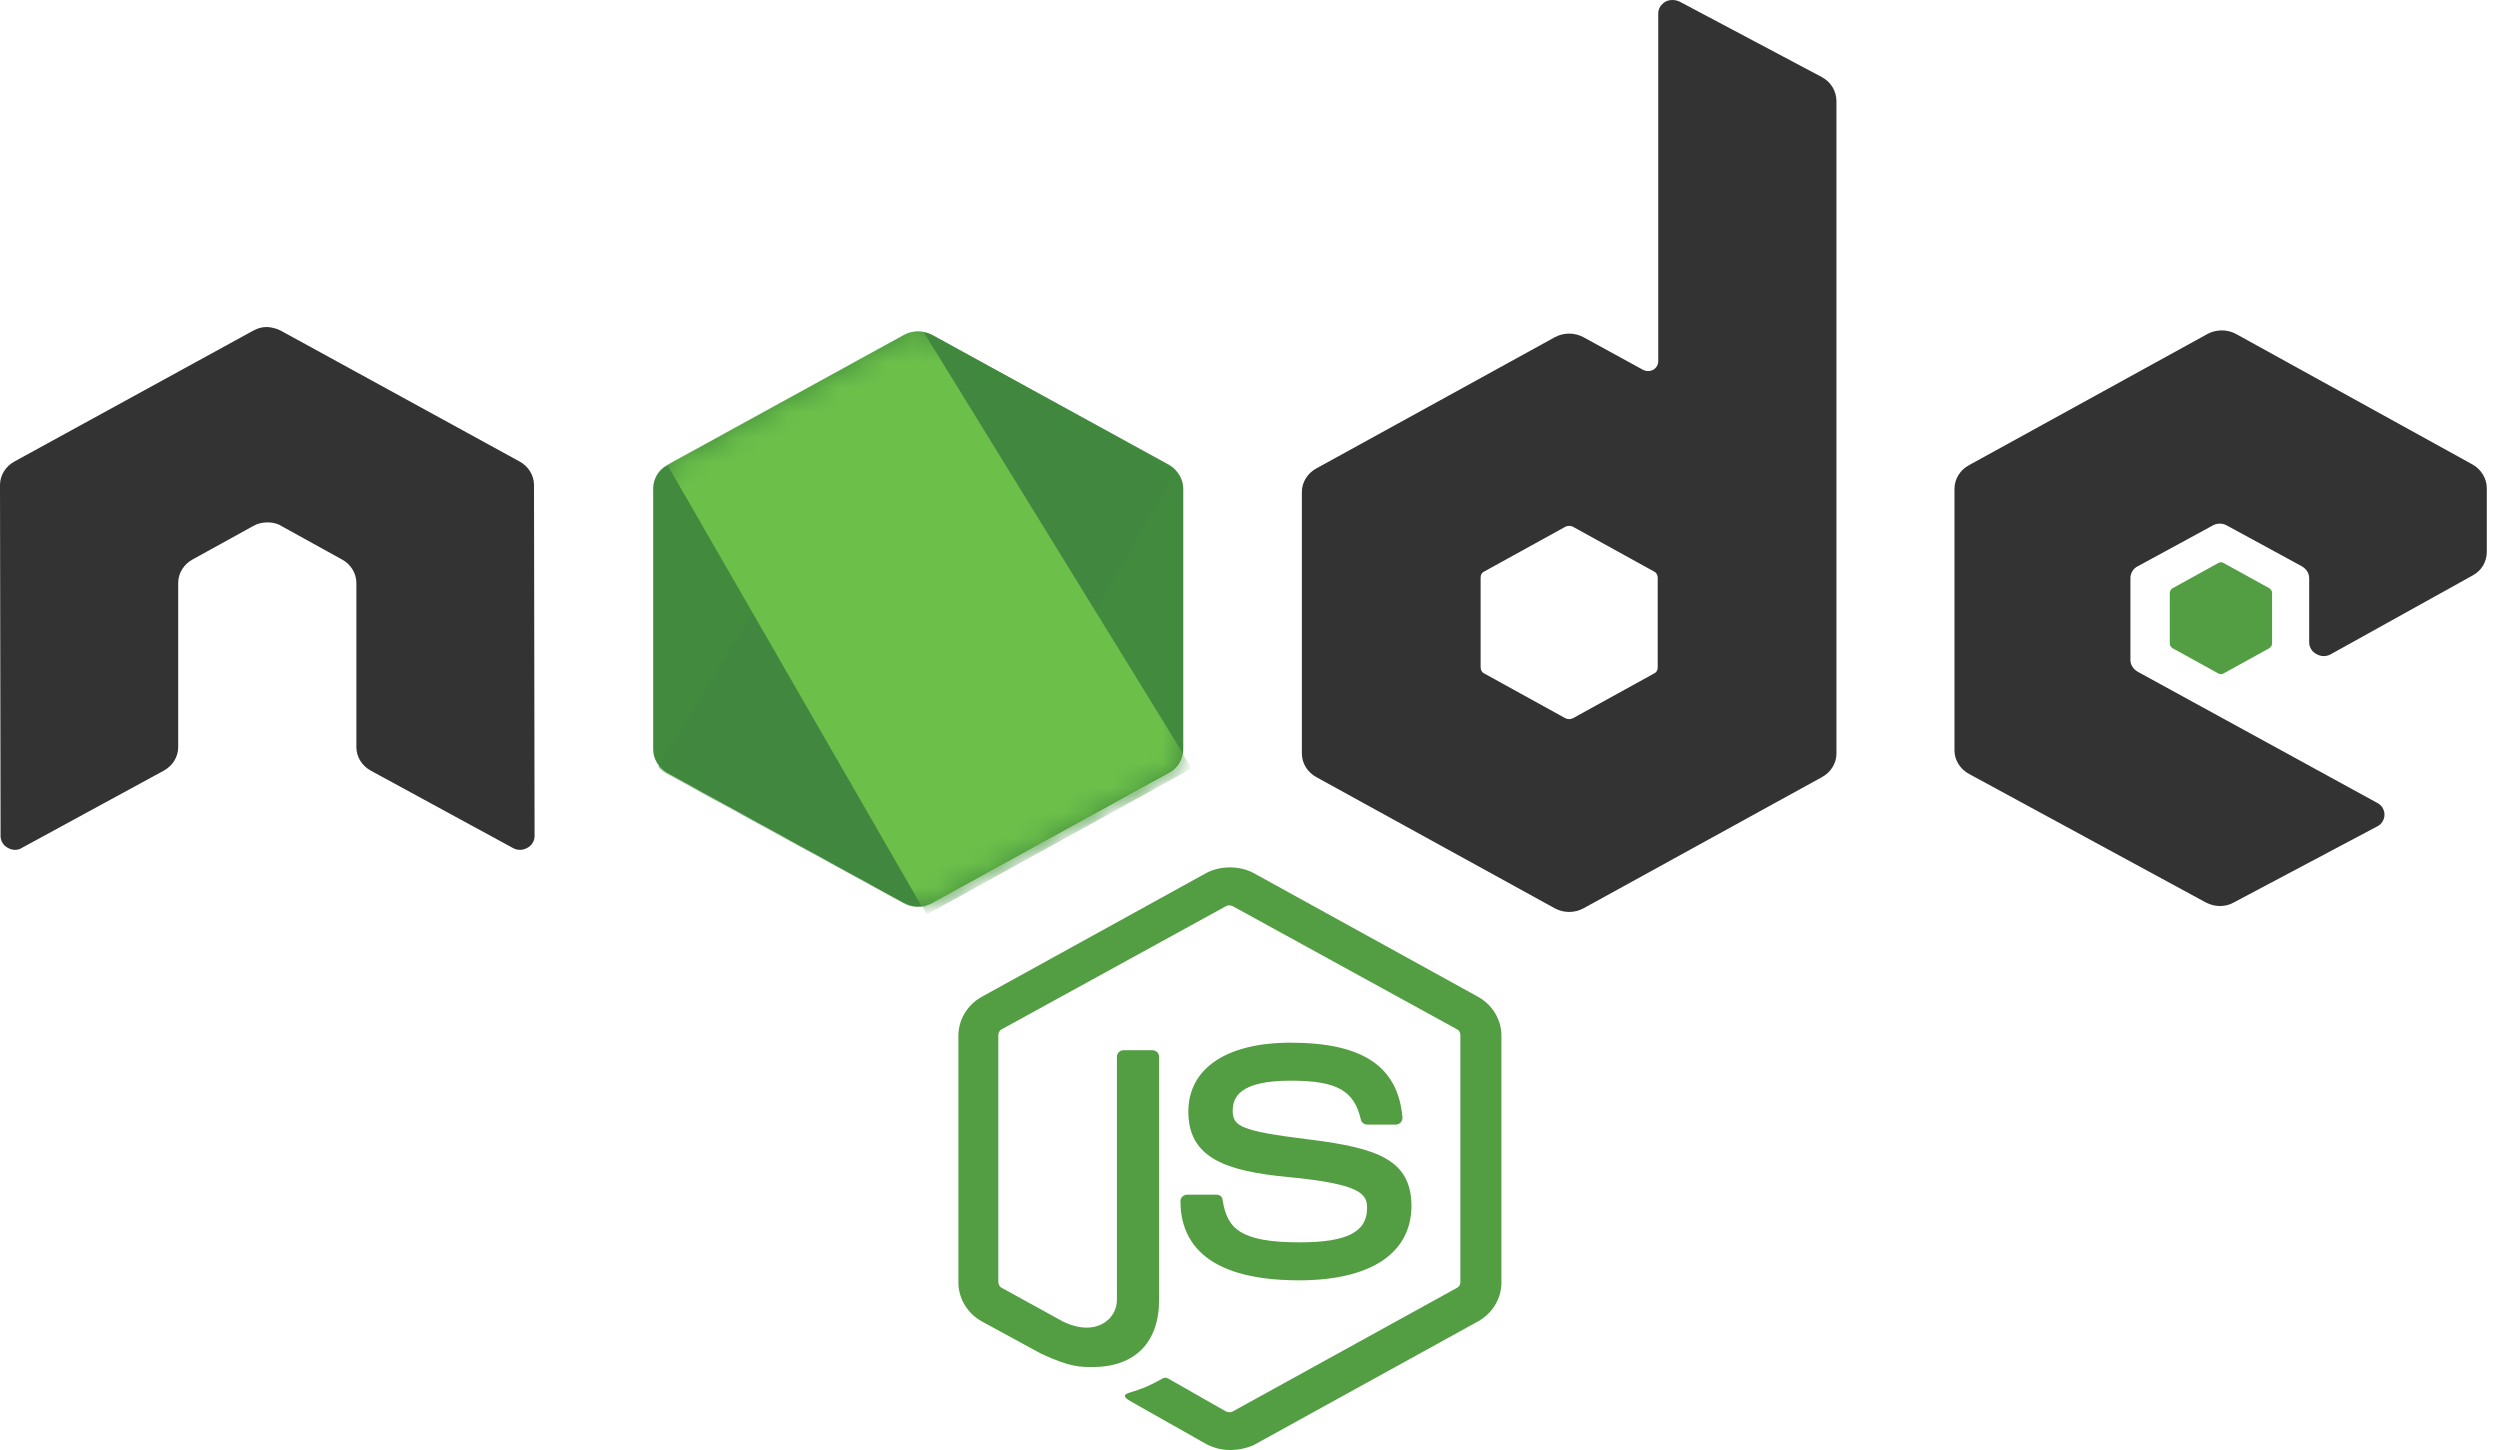 <svg width="100" height="58" viewBox="0 0 100 58" fill="none" xmlns="http://www.w3.org/2000/svg">
<path d="M49.196 58C48.859 58 48.544 57.914 48.252 57.764L45.262 56.073C44.812 55.837 45.037 55.752 45.172 55.709C45.779 55.517 45.891 55.474 46.521 55.131C46.588 55.088 46.678 55.11 46.746 55.152L49.039 56.458C49.129 56.501 49.242 56.501 49.309 56.458L58.28 51.513C58.37 51.47 58.415 51.384 58.415 51.277V41.407C58.415 41.3 58.37 41.215 58.28 41.172L49.309 36.247C49.219 36.204 49.106 36.204 49.039 36.247L40.068 41.172C39.978 41.214 39.933 41.322 39.933 41.407V51.277C39.933 51.363 39.978 51.47 40.068 51.513L42.519 52.861C43.845 53.504 44.677 52.754 44.677 52.005V42.264C44.677 42.135 44.789 42.007 44.947 42.007H46.093C46.229 42.007 46.363 42.114 46.363 42.264V52.005C46.363 53.696 45.397 54.681 43.71 54.681C43.193 54.681 42.788 54.681 41.642 54.146L39.281 52.861C38.696 52.54 38.336 51.941 38.336 51.298V41.428C38.336 40.786 38.696 40.187 39.281 39.866L48.252 34.92C48.814 34.62 49.579 34.62 50.141 34.92L59.112 39.866C59.697 40.187 60.057 40.786 60.057 41.428V51.298C60.057 51.941 59.697 52.54 59.112 52.861L50.141 57.807C49.849 57.936 49.511 58 49.196 58ZM51.962 51.213C48.028 51.213 47.218 49.5 47.218 48.044C47.218 47.916 47.331 47.787 47.488 47.787H48.657C48.792 47.787 48.904 47.873 48.904 48.002C49.084 49.136 49.601 49.693 51.985 49.693C53.873 49.693 54.683 49.286 54.683 48.322C54.683 47.766 54.458 47.359 51.513 47.081C49.062 46.845 47.533 46.331 47.533 44.469C47.533 42.734 49.062 41.707 51.625 41.707C54.503 41.707 55.92 42.649 56.1 44.704C56.1 44.769 56.077 44.833 56.032 44.897C55.987 44.94 55.92 44.983 55.852 44.983H54.683C54.571 44.983 54.458 44.897 54.436 44.79C54.166 43.612 53.469 43.227 51.625 43.227C49.556 43.227 49.309 43.912 49.309 44.426C49.309 45.047 49.601 45.239 52.389 45.582C55.155 45.925 56.459 46.417 56.459 48.258C56.437 50.142 54.818 51.213 51.962 51.213Z" fill="#539E43"/>
<path d="M21.36 19.398C21.36 19.012 21.136 18.648 20.776 18.456L11.242 13.232C11.085 13.146 10.905 13.103 10.725 13.082H10.635C10.456 13.082 10.275 13.146 10.118 13.232L0.585 18.456C0.225 18.648 0 19.012 0 19.398L0.023 33.443C0.023 33.635 0.135 33.828 0.315 33.914C0.495 34.021 0.719 34.021 0.877 33.914L6.543 30.831C6.903 30.638 7.128 30.274 7.128 29.889V23.316C7.128 22.93 7.352 22.566 7.712 22.374L10.118 21.046C10.298 20.939 10.5 20.896 10.703 20.896C10.905 20.896 11.107 20.939 11.265 21.046L13.671 22.374C14.031 22.566 14.255 22.93 14.255 23.316V29.889C14.255 30.274 14.48 30.638 14.84 30.831L20.506 33.914C20.594 33.966 20.695 33.994 20.798 33.994C20.902 33.994 21.003 33.966 21.091 33.914C21.271 33.828 21.383 33.635 21.383 33.443L21.36 19.398ZM67.184 0.064C67.005 -0.021 66.78 -0.021 66.622 0.064C66.442 0.171 66.33 0.343 66.33 0.535V14.452C66.33 14.58 66.263 14.709 66.128 14.794C65.993 14.859 65.858 14.859 65.723 14.794L63.34 13.489C63.165 13.394 62.967 13.344 62.766 13.344C62.565 13.344 62.367 13.394 62.193 13.489L52.659 18.734C52.3 18.927 52.075 19.291 52.075 19.676V30.145C52.075 30.531 52.3 30.895 52.659 31.088L62.193 36.333C62.367 36.428 62.565 36.478 62.766 36.478C62.967 36.478 63.165 36.428 63.34 36.333L72.873 31.088C73.233 30.895 73.458 30.531 73.458 30.145V4.047C73.458 3.64 73.233 3.276 72.873 3.083L67.184 0.064ZM66.308 26.698C66.308 26.806 66.263 26.891 66.172 26.934L62.912 28.732C62.867 28.753 62.817 28.765 62.766 28.765C62.715 28.765 62.665 28.753 62.62 28.732L59.36 26.934C59.27 26.891 59.225 26.784 59.225 26.698V23.102C59.225 22.994 59.27 22.909 59.36 22.866L62.62 21.067C62.665 21.046 62.715 21.035 62.766 21.035C62.817 21.035 62.867 21.046 62.912 21.067L66.172 22.866C66.263 22.909 66.308 23.016 66.308 23.102V26.698ZM98.91 23.016C99.27 22.823 99.472 22.459 99.472 22.074V19.526C99.472 19.141 99.248 18.777 98.91 18.584L89.444 13.36C89.269 13.265 89.072 13.216 88.871 13.216C88.67 13.216 88.472 13.265 88.297 13.36L78.764 18.605C78.404 18.798 78.179 19.162 78.179 19.547V30.017C78.179 30.402 78.404 30.766 78.764 30.959L88.23 36.097C88.59 36.29 89.017 36.29 89.354 36.097L95.088 33.057C95.268 32.972 95.38 32.779 95.38 32.586C95.38 32.394 95.268 32.201 95.088 32.115L85.509 26.87C85.329 26.763 85.217 26.592 85.217 26.399V23.123C85.217 22.931 85.329 22.738 85.509 22.652L88.5 21.025C88.587 20.973 88.689 20.945 88.792 20.945C88.895 20.945 88.997 20.973 89.084 21.025L92.075 22.652C92.255 22.759 92.367 22.93 92.367 23.123V25.692C92.367 25.885 92.48 26.078 92.659 26.163C92.747 26.216 92.848 26.244 92.952 26.244C93.055 26.244 93.156 26.216 93.244 26.163L98.91 23.016Z" fill="#333333"/>
<path d="M88.725 22.523C88.758 22.502 88.797 22.491 88.837 22.491C88.877 22.491 88.916 22.502 88.95 22.523L90.771 23.529C90.838 23.573 90.883 23.637 90.883 23.722V25.735C90.883 25.82 90.838 25.885 90.771 25.928L88.95 26.934C88.916 26.955 88.877 26.966 88.837 26.966C88.797 26.966 88.758 26.955 88.725 26.934L86.903 25.928C86.836 25.885 86.791 25.82 86.791 25.735V23.722C86.791 23.637 86.836 23.572 86.903 23.53L88.725 22.523Z" fill="#539E43"/>
<path d="M37.302 13.403C37.128 13.308 36.93 13.258 36.729 13.258C36.528 13.258 36.33 13.308 36.156 13.403L26.69 18.605C26.33 18.798 26.127 19.162 26.127 19.547V29.974C26.127 30.359 26.352 30.723 26.69 30.916L36.156 36.118C36.33 36.213 36.528 36.263 36.729 36.263C36.93 36.263 37.128 36.213 37.302 36.118L46.769 30.916C47.128 30.723 47.331 30.359 47.331 29.974V19.547C47.331 19.162 47.106 18.798 46.769 18.605L37.302 13.403Z" fill="url(#paint0_linear_1_4)"/>
<mask id="mask0_1_4" style="mask-type:luminance" maskUnits="userSpaceOnUse" x="26" y="13" width="22" height="24">
<path d="M37.302 13.403C37.128 13.308 36.93 13.258 36.729 13.258C36.528 13.258 36.33 13.308 36.156 13.403L26.69 18.605C26.33 18.798 26.127 19.162 26.127 19.547V29.974C26.127 30.359 26.352 30.723 26.69 30.916L36.156 36.118C36.33 36.213 36.528 36.263 36.729 36.263C36.93 36.263 37.128 36.213 37.302 36.118L46.769 30.916C47.128 30.723 47.331 30.359 47.331 29.974V19.547C47.331 19.162 47.106 18.798 46.769 18.605L37.302 13.403Z" fill="white"/>
</mask>
<g mask="url(#mask0_1_4)">
<path d="M46.791 18.605L37.28 13.402C37.187 13.357 37.089 13.322 36.988 13.295L26.33 30.68C26.418 30.783 26.525 30.87 26.645 30.938L36.156 36.14C36.426 36.29 36.741 36.333 37.033 36.247L47.039 18.819C46.971 18.734 46.881 18.669 46.791 18.605Z" fill="url(#paint1_linear_1_4)"/>
</g>
<mask id="mask1_1_4" style="mask-type:luminance" maskUnits="userSpaceOnUse" x="26" y="13" width="22" height="24">
<path d="M37.302 13.403C37.128 13.308 36.93 13.258 36.729 13.258C36.528 13.258 36.33 13.308 36.156 13.403L26.69 18.605C26.33 18.798 26.127 19.162 26.127 19.547V29.974C26.127 30.359 26.352 30.723 26.69 30.916L36.156 36.118C36.33 36.213 36.528 36.263 36.729 36.263C36.93 36.263 37.128 36.213 37.302 36.118L46.769 30.916C47.128 30.723 47.331 30.359 47.331 29.974V19.547C47.331 19.162 47.106 18.798 46.769 18.605L37.302 13.403Z" fill="white"/>
</mask>
<g mask="url(#mask1_1_4)">
<path fill-rule="evenodd" clip-rule="evenodd" d="M46.813 30.916C47.083 30.766 47.286 30.509 47.376 30.231L36.942 13.274C36.673 13.232 36.38 13.253 36.133 13.403L26.689 18.584L36.875 36.269C37.023 36.246 37.167 36.202 37.302 36.14L46.813 30.916Z" fill="url(#paint2_linear_1_4)"/>
<path fill-rule="evenodd" clip-rule="evenodd" d="M46.813 30.916L37.325 36.119C37.191 36.184 37.046 36.227 36.898 36.247L37.077 36.569L47.6 30.767V30.638L47.33 30.21C47.285 30.51 47.083 30.767 46.813 30.916Z" fill="url(#paint3_linear_1_4)"/>
<path fill-rule="evenodd" clip-rule="evenodd" d="M46.813 30.916L37.325 36.119C37.191 36.184 37.046 36.227 36.898 36.247L37.077 36.569L47.6 30.767V30.638L47.33 30.21C47.285 30.51 47.083 30.767 46.813 30.916Z" fill="url(#paint4_linear_1_4)"/>
</g>
<defs>
<linearGradient id="paint0_linear_1_4" x1="1471.94" y1="415.543" x2="505.177" y2="2010.86" gradientUnits="userSpaceOnUse">
<stop stop-color="#41873F"/>
<stop offset="0.329" stop-color="#418B3D"/>
<stop offset="0.635" stop-color="#419637"/>
<stop offset="0.932" stop-color="#3FA92D"/>
<stop offset="1" stop-color="#3FAE2A"/>
</linearGradient>
<linearGradient id="paint1_linear_1_4" x1="922.535" y1="1281.93" x2="3461.52" y2="-166.75" gradientUnits="userSpaceOnUse">
<stop offset="0.138" stop-color="#41873F"/>
<stop offset="0.403" stop-color="#54A044"/>
<stop offset="0.714" stop-color="#66B848"/>
<stop offset="0.908" stop-color="#6CC04A"/>
</linearGradient>
<linearGradient id="paint2_linear_1_4" x1="-64.102" y1="1163.88" x2="2126.32" y2="1163.88" gradientUnits="userSpaceOnUse">
<stop offset="0.092" stop-color="#6CC04A"/>
<stop offset="0.286" stop-color="#66B848"/>
<stop offset="0.597" stop-color="#54A044"/>
<stop offset="0.862" stop-color="#41873F"/>
</linearGradient>
<linearGradient id="paint3_linear_1_4" x1="-1074.7" y1="349.899" x2="1115.7" y2="349.899" gradientUnits="userSpaceOnUse">
<stop offset="0.092" stop-color="#6CC04A"/>
<stop offset="0.286" stop-color="#66B848"/>
<stop offset="0.597" stop-color="#54A044"/>
<stop offset="0.862" stop-color="#41873F"/>
</linearGradient>
<linearGradient id="paint4_linear_1_4" x1="1434.81" y1="-1311.94" x2="930.017" y2="1465.93" gradientUnits="userSpaceOnUse">
<stop stop-color="#41873F"/>
<stop offset="0.329" stop-color="#418B3D"/>
<stop offset="0.635" stop-color="#419637"/>
<stop offset="0.932" stop-color="#3FA92D"/>
<stop offset="1" stop-color="#3FAE2A"/>
</linearGradient>
</defs>
</svg>
